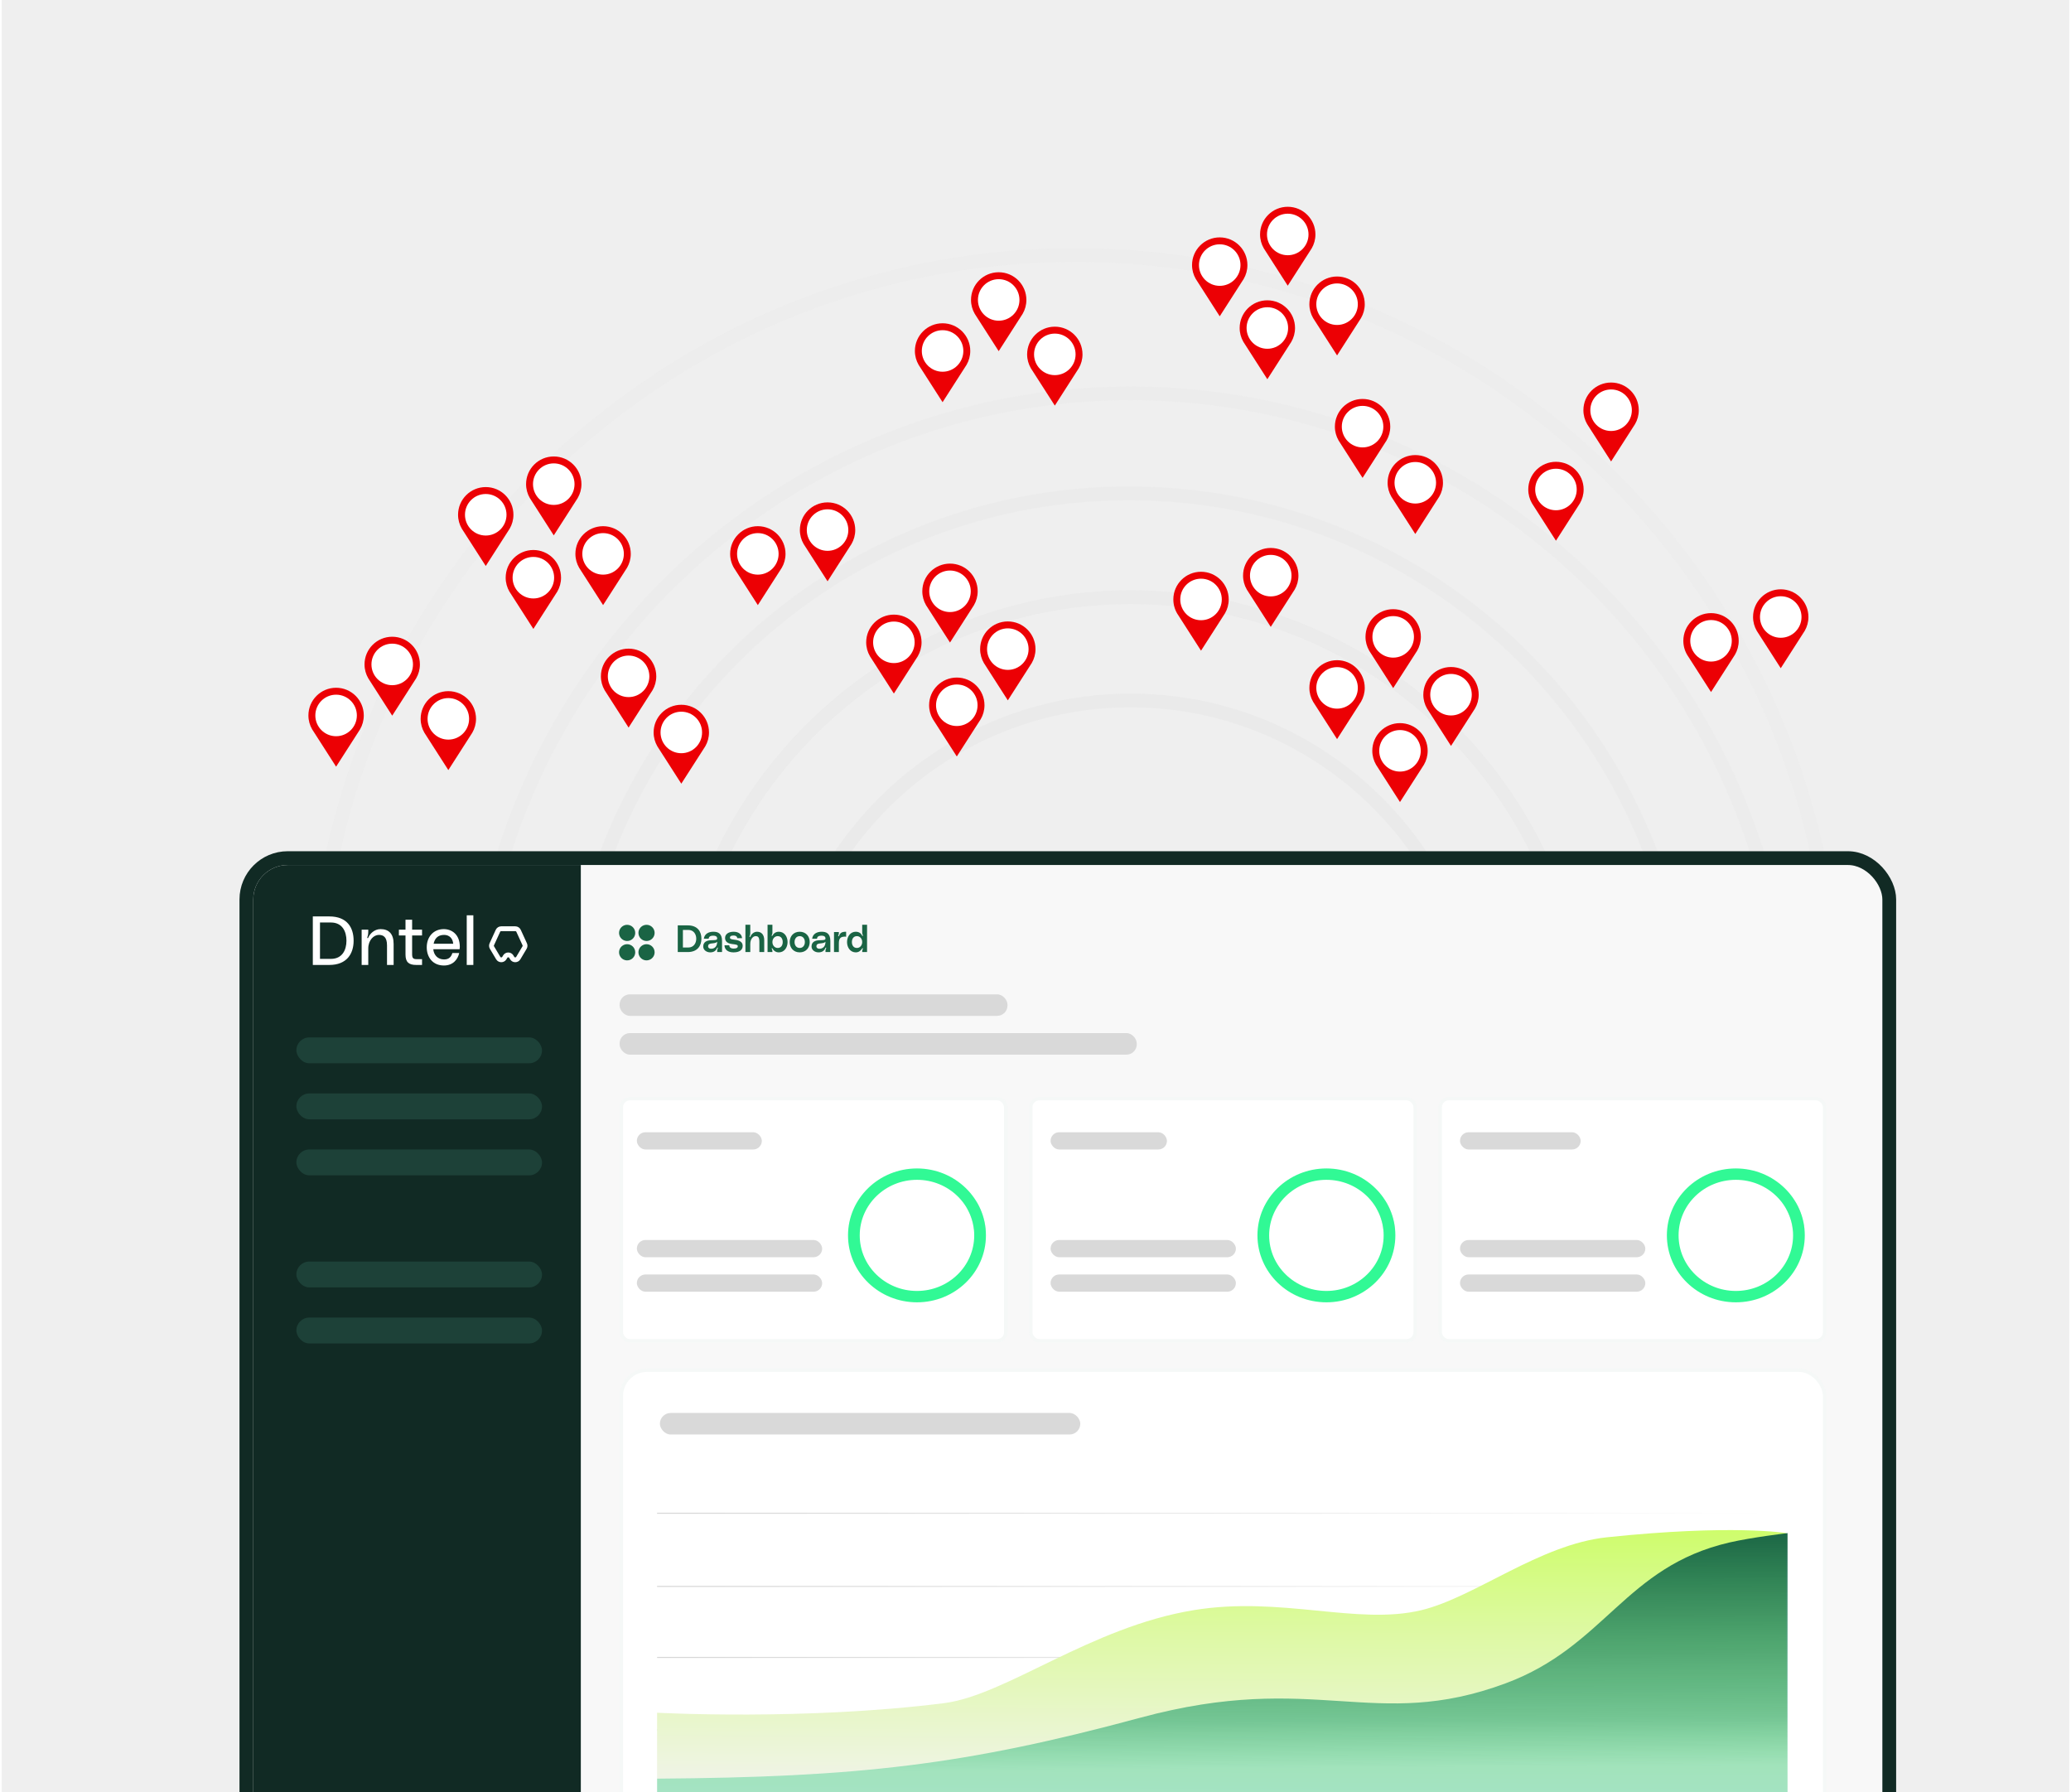 <svg width="601" height="520" viewBox="0 0 601 520" fill="none" xmlns="http://www.w3.org/2000/svg">
<g clip-path="url(#clip0_596_8669)">
<rect width="600" height="520" transform="translate(0.5)" fill="#EFEFEF"/>
<path d="M328.111 114.142C433.447 114.142 518.848 199.764 518.848 305.396C518.848 411.027 433.447 496.65 328.111 496.65C222.776 496.649 137.376 411.027 137.376 305.396C137.376 199.764 222.776 114.142 328.111 114.142Z" stroke="#E8E8E8" stroke-opacity="0.4" stroke-width="4"/>
<path d="M312 74C433.774 74 532.5 172.973 532.5 295.073C532.5 417.174 433.774 516.146 312 516.146C190.226 516.146 91.5 417.174 91.5 295.073C91.5 172.973 190.226 74 312 74Z" stroke="#E8E8E8" stroke-opacity="0.3" stroke-width="4"/>
<path d="M327.595 143.156C417.191 143.156 489.834 216.019 489.834 305.914C489.834 395.808 417.191 468.671 327.595 468.671C237.998 468.671 165.354 395.808 165.354 305.914C165.355 216.019 237.998 143.156 327.595 143.156Z" stroke="#E8E8E8" stroke-opacity="0.5" stroke-width="4"/>
<ellipse cx="328.112" cy="305.396" rx="131.599" ry="132.117" stroke="#E8E8E8" stroke-opacity="0.6" stroke-width="4"/>
<path d="M328.112 203.256C384.227 203.256 429.734 248.976 429.734 305.396C429.734 361.815 384.227 407.535 328.112 407.535C271.998 407.535 226.491 361.815 226.491 305.396C226.491 248.976 271.998 203.256 328.112 203.256Z" stroke="#E8E8E8" stroke-opacity="0.7" stroke-width="4"/>
<rect x="71.5" y="249" width="476.758" height="314.169" rx="12" fill="#F8F8F8" stroke="#112A24" stroke-width="4"/>
<path d="M184.34 270.698C184.34 271.162 184.203 271.615 183.945 272.001C183.688 272.387 183.321 272.687 182.893 272.865C182.464 273.042 181.993 273.089 181.538 272.998C181.083 272.908 180.665 272.684 180.337 272.356C180.009 272.029 179.786 271.611 179.695 271.156C179.605 270.701 179.651 270.229 179.829 269.801C180.006 269.372 180.307 269.006 180.693 268.748C181.078 268.491 181.532 268.353 181.995 268.353C182.617 268.353 183.214 268.6 183.654 269.04C184.093 269.48 184.34 270.076 184.34 270.698ZM187.623 273.043C188.087 273.043 188.541 272.906 188.926 272.648C189.312 272.39 189.613 272.024 189.79 271.596C189.968 271.167 190.014 270.696 189.923 270.241C189.833 269.786 189.61 269.368 189.282 269.04C188.954 268.712 188.536 268.489 188.081 268.398C187.626 268.308 187.155 268.354 186.726 268.532C186.298 268.709 185.931 269.01 185.674 269.395C185.416 269.781 185.278 270.235 185.278 270.698C185.278 271.32 185.526 271.917 185.965 272.356C186.405 272.796 187.002 273.043 187.623 273.043ZM181.995 273.981C181.532 273.981 181.078 274.119 180.693 274.377C180.307 274.634 180.006 275 179.829 275.429C179.651 275.857 179.605 276.329 179.695 276.784C179.786 277.239 180.009 277.657 180.337 277.985C180.665 278.313 181.083 278.536 181.538 278.626C181.993 278.717 182.464 278.67 182.893 278.493C183.321 278.315 183.688 278.015 183.945 277.629C184.203 277.244 184.34 276.79 184.34 276.326C184.34 275.704 184.093 275.108 183.654 274.668C183.214 274.228 182.617 273.981 181.995 273.981ZM187.623 273.981C187.16 273.981 186.706 274.119 186.321 274.377C185.935 274.634 185.634 275 185.457 275.429C185.279 275.857 185.233 276.329 185.324 276.784C185.414 277.239 185.637 277.657 185.965 277.985C186.293 278.313 186.711 278.536 187.166 278.626C187.621 278.717 188.092 278.67 188.521 278.493C188.949 278.315 189.316 278.015 189.573 277.629C189.831 277.244 189.969 276.79 189.969 276.326C189.969 275.704 189.721 275.108 189.282 274.668C188.842 274.228 188.245 273.981 187.623 273.981Z" fill="#1A6444"/>
<path d="M196.683 268.515H199.576C202.469 268.515 203.547 270.341 203.547 272.387C203.547 274.433 202.403 276.259 199.576 276.259H196.683V268.515ZM198.179 274.939H199.741C201.303 274.939 202.051 273.685 202.051 272.387C202.051 271.089 201.303 269.835 199.741 269.835H198.179V274.939ZM204.077 274.664C204.077 273.377 205.023 272.904 206.189 272.838C207.223 272.783 208.136 272.882 208.125 272.343C208.114 271.947 207.96 271.507 206.959 271.507C205.969 271.507 205.716 271.914 205.639 272.387H204.253C204.451 270.924 205.705 270.363 207.003 270.363C208.334 270.363 209.533 270.803 209.533 273.047V276.259H208.125V275.852C208.125 275.588 208.191 275.412 208.29 275.214C208.334 275.115 208.378 275.005 208.279 274.961C208.169 274.917 208.125 275.027 208.103 275.082C207.773 275.885 207.135 276.347 206.101 276.347C205.012 276.347 204.077 275.643 204.077 274.664ZM208.125 273.267C207.795 273.63 207.267 273.685 206.431 273.773C205.826 273.839 205.485 274.07 205.485 274.587C205.485 275.071 205.947 275.379 206.596 275.291C207.344 275.192 208.114 274.708 208.125 273.267ZM210.243 274.301H211.629C211.64 274.73 211.893 275.247 212.916 275.247C213.818 275.247 214.115 274.939 214.115 274.554C214.115 274.125 213.543 274.059 212.432 273.927C210.65 273.707 210.419 272.783 210.419 272.134C210.419 271.188 211.255 270.363 212.905 270.363C214.434 270.363 215.27 271.177 215.347 272.233H213.961C213.928 271.87 213.686 271.463 212.872 271.463C212.069 271.463 211.827 271.727 211.827 272.057C211.827 272.332 211.948 272.563 213.081 272.673C214.5 272.816 215.523 273.278 215.523 274.444C215.523 275.654 214.588 276.347 212.872 276.347C211.189 276.347 210.298 275.544 210.243 274.301ZM219.686 270.363C220.94 270.363 221.776 271.177 221.776 272.827V276.259H220.368V273.311C220.368 272.002 220.027 271.639 219.29 271.639C218.476 271.639 217.728 272.552 217.728 273.894V276.259H216.32V268.339H217.728V270.814C217.728 271.166 217.662 271.375 217.552 271.606C217.508 271.705 217.442 271.859 217.585 271.892C217.673 271.914 217.706 271.848 217.75 271.76C218.014 271.177 218.674 270.363 219.686 270.363ZM222.744 268.339H224.152V270.671C224.152 270.902 224.097 271.078 223.998 271.276C223.954 271.386 223.877 271.518 223.987 271.573C224.097 271.628 224.163 271.485 224.185 271.441C224.537 270.825 225.12 270.363 226.022 270.363C227.529 270.363 228.552 271.683 228.552 273.355C228.552 275.027 227.529 276.347 226.022 276.347C225.142 276.347 224.537 275.896 224.185 275.258C224.163 275.225 224.119 275.115 224.02 275.148C223.899 275.192 223.943 275.302 223.998 275.412C224.097 275.61 224.152 275.786 224.152 276.006V276.259H222.744V268.339ZM225.692 275.071C226.682 275.071 227.144 274.279 227.144 273.355C227.144 272.431 226.682 271.639 225.692 271.639C224.768 271.639 224.152 272.431 224.152 273.355C224.152 274.279 224.768 275.071 225.692 275.071ZM232.074 270.363C233.889 270.363 234.978 271.705 234.978 273.355C234.978 275.005 233.889 276.347 232.074 276.347C230.259 276.347 229.17 275.005 229.17 273.355C229.17 271.705 230.259 270.363 232.074 270.363ZM232.074 275.071C233.031 275.071 233.57 274.301 233.57 273.355C233.57 272.409 233.031 271.639 232.074 271.639C231.117 271.639 230.578 272.409 230.578 273.355C230.578 274.301 231.117 275.071 232.074 275.071ZM235.508 274.664C235.508 273.377 236.454 272.904 237.62 272.838C238.654 272.783 239.567 272.882 239.556 272.343C239.545 271.947 239.391 271.507 238.39 271.507C237.4 271.507 237.147 271.914 237.07 272.387H235.684C235.882 270.924 237.136 270.363 238.434 270.363C239.765 270.363 240.964 270.803 240.964 273.047V276.259H239.556V275.852C239.556 275.588 239.622 275.412 239.721 275.214C239.765 275.115 239.809 275.005 239.71 274.961C239.6 274.917 239.556 275.027 239.534 275.082C239.204 275.885 238.566 276.347 237.532 276.347C236.443 276.347 235.508 275.643 235.508 274.664ZM239.556 273.267C239.226 273.63 238.698 273.685 237.862 273.773C237.257 273.839 236.916 274.07 236.916 274.587C236.916 275.071 237.378 275.379 238.027 275.291C238.775 275.192 239.545 274.708 239.556 273.267ZM243.456 271.584C243.808 270.781 244.127 270.363 245.546 270.363V271.793C243.907 271.683 243.434 272.266 243.434 273.74V276.259H242.026V270.451H243.434V270.77C243.434 271.023 243.368 271.243 243.269 271.441C243.225 271.54 243.192 271.672 243.324 271.694C243.39 271.705 243.445 271.617 243.456 271.584ZM250.21 270.671V268.339H251.618V276.259H250.21V276.006C250.21 275.786 250.265 275.61 250.364 275.412C250.419 275.302 250.463 275.192 250.342 275.148C250.243 275.115 250.199 275.225 250.177 275.258C249.77 275.863 249.22 276.347 248.34 276.347C246.833 276.347 245.81 275.027 245.81 273.355C245.81 271.683 246.833 270.363 248.34 270.363C249.242 270.363 249.858 270.803 250.177 271.441C250.199 271.485 250.265 271.628 250.375 271.573C250.485 271.518 250.419 271.386 250.364 271.276C250.265 271.078 250.21 270.902 250.21 270.671ZM248.67 275.071C249.594 275.071 250.21 274.279 250.21 273.355C250.21 272.431 249.594 271.639 248.67 271.639C247.68 271.639 247.218 272.431 247.218 273.355C247.218 274.279 247.68 275.071 248.67 275.071Z" fill="#1A6444"/>
<rect x="179.808" y="288.52" width="112.561" height="6.253" rx="3" fill="#D9D9D9"/>
<rect x="179.808" y="299.777" width="150.082" height="6.253" rx="3" fill="#D9D9D9"/>
<path d="M73.5 261C73.5 255.477 77.977 251 83.5 251H168.552V561.169H83.5C77.977 561.169 73.5 556.692 73.5 551.169V261Z" fill="#112A24"/>
<path d="M95.56 265.92C100.82 265.92 102.62 269.24 102.62 272.96C102.62 276.68 100.7 280 95.56 280H90.78V265.92H95.56ZM96.02 278.24C99.34 278.24 100.54 275.64 100.54 272.96C100.54 270.28 99.34 267.68 96.02 267.68H92.86V278.24H96.02ZM110.43 269.6C112.79 269.6 114.23 270.92 114.23 273.92V280H112.31V274.32C112.31 271.94 111.29 271.28 109.95 271.28C108.47 271.28 106.87 272.78 106.87 275.22V280H104.95V269.76H106.87V270.44C106.87 270.86 106.83 271.28 106.65 271.8C106.59 271.98 106.51 272.18 106.67 272.22C106.79 272.26 106.85 272.12 106.89 272.04C107.29 271.04 108.59 269.6 110.43 269.6ZM122.477 271.44H119.597V276.8C119.597 277.96 119.837 278.32 120.957 278.32H122.477V280H120.797C118.677 280 117.677 279.22 117.677 277V271.44H115.757V269.76H117.677V266.88H119.597V269.76H122.477V271.44ZM133.44 274.74C133.44 275.02 133.42 275.22 133.38 275.44H125.74C125.88 277.08 127 278.4 128.86 278.4C130.24 278.4 130.92 277.72 131.28 276.54H133.26C132.84 278.44 131.44 280.16 128.82 280.16C125.6 280.16 123.84 277.78 123.84 274.88C123.84 271.8 125.84 269.6 128.78 269.6C131.06 269.6 133.44 271.1 133.44 274.74ZM125.84 273.84H131.52C131.4 272.34 130.44 271.28 128.88 271.28C126.96 271.28 126.12 272.46 125.84 273.84ZM135.446 265.6H137.366V280H135.446V265.6Z" fill="white"/>
<path d="M142.77 274.959L144.581 278.002C144.982 278.676 145.958 278.676 146.359 278.002L146.606 277.588C147.007 276.914 147.983 276.914 148.384 277.588L148.631 278.002C149.032 278.676 150.008 278.676 150.409 278.002L152.22 274.959C152.394 274.667 152.413 274.309 152.272 274L150.486 270.095C150.318 269.727 149.95 269.49 149.545 269.49H145.445C145.04 269.49 144.672 269.727 144.504 270.095L142.718 274C142.577 274.309 142.596 274.667 142.77 274.959Z" stroke="white" stroke-width="1.4"/>
<rect x="86.006" y="301.027" width="71.289" height="7.504" rx="3.752" fill="#1D4138"/>
<rect x="86.006" y="317.286" width="71.289" height="7.504" rx="3.752" fill="#1D4138"/>
<rect x="86.006" y="333.545" width="71.289" height="7.504" rx="3.752" fill="#1D4138"/>
<rect x="86.006" y="366.063" width="71.289" height="7.504" rx="3.752" fill="#1D4138"/>
<rect x="86.006" y="382.322" width="71.289" height="7.504" rx="3.752" fill="#1D4138"/>
<g filter="url(#filter0_d_596_8669)">
<rect x="179.808" y="396.079" width="350.191" height="148.831" rx="8" fill="white"/>
<rect x="180.308" y="396.579" width="349.191" height="147.831" rx="7.5" stroke="#17533B" stroke-opacity="0.04"/>
</g>
<line x1="190.688" y1="501.957" x2="513.784" y2="501.957" stroke="url(#paint0_linear_596_8669)" stroke-width="0.3"/>
<line x1="190.688" y1="480.933" x2="513.784" y2="480.934" stroke="url(#paint1_linear_596_8669)" stroke-width="0.3"/>
<line x1="190.69" y1="460.33" x2="513.786" y2="460.33" stroke="url(#paint2_linear_596_8669)" stroke-width="0.3"/>
<line x1="190.688" y1="439.097" x2="513.784" y2="439.097" stroke="url(#paint3_linear_596_8669)" stroke-width="0.3"/>
<path d="M518.253 444.841C518.253 444.841 502.546 442.267 466.352 446.072C446.752 448.132 428.011 463.479 412.492 467.22C393.884 471.706 371.82 463.045 346.392 467.22C316.405 472.144 291.975 491.936 273.926 494.211C233.468 499.311 190.688 496.985 190.688 496.985V523.371H518.742L518.253 444.841Z" fill="url(#paint4_linear_596_8669)"/>
<path d="M330.985 498.411C280.129 512.159 249.219 515.697 190.694 516.11L190.694 523.371H518.742V444.862C518.742 444.862 508.341 446.088 501.865 447.585C471.549 454.594 465.81 477.713 436.994 488.428C398.764 502.642 381.84 484.664 330.985 498.411Z" fill="url(#paint5_linear_596_8669)"/>
<g filter="url(#filter1_d_596_8669)">
<rect x="179.808" y="317.286" width="112.561" height="71.289" rx="3" fill="white"/>
<rect x="180.308" y="317.786" width="111.561" height="70.289" rx="2.5" stroke="#17533B" stroke-opacity="0.04"/>
</g>
<path d="M284.41 358.148C285.35 358.132 286.106 357.354 286.004 356.42C285.724 353.861 284.922 351.381 283.646 349.125C283.197 348.33 282.168 348.127 281.401 348.621C280.603 349.135 280.395 350.202 280.843 351.039C281.753 352.739 282.344 354.583 282.587 356.485C282.706 357.416 283.471 358.165 284.41 358.148Z" fill="#E2E5E4"/>
<path d="M286.116 358.471C286.116 369.198 277.156 377.894 266.105 377.894C255.053 377.894 246.094 369.198 246.094 358.471C246.094 347.745 255.053 339.049 266.105 339.049C277.156 339.049 286.116 347.745 286.116 358.471ZM249.492 358.471C249.492 367.377 256.93 374.596 266.105 374.596C275.28 374.596 282.717 367.377 282.717 358.471C282.717 349.566 275.28 342.347 266.105 342.347C256.93 342.347 249.492 349.566 249.492 358.471Z" fill="#31F995"/>
<rect x="184.811" y="369.815" width="53.779" height="5.003" rx="2.501" fill="#D9D9D9"/>
<rect x="184.811" y="359.809" width="53.779" height="5.003" rx="2.501" fill="#D9D9D9"/>
<rect x="184.811" y="328.542" width="36.27" height="5.003" rx="2.501" fill="#D9D9D9"/>
<g filter="url(#filter2_d_596_8669)">
<rect x="298.623" y="317.286" width="112.561" height="71.289" rx="3" fill="white"/>
<rect x="299.123" y="317.786" width="111.561" height="70.289" rx="2.5" stroke="#17533B" stroke-opacity="0.04"/>
</g>
<path d="M403.224 358.148C404.164 358.132 404.92 357.354 404.818 356.42C404.538 353.861 403.737 351.381 402.461 349.125C402.011 348.33 400.983 348.127 400.215 348.621C399.418 349.135 399.21 350.202 399.658 351.039C400.568 352.739 401.158 354.583 401.402 356.485C401.521 357.416 402.286 358.165 403.224 358.148Z" fill="#E2E5E4"/>
<path d="M404.93 358.471C404.93 369.198 395.971 377.894 384.919 377.894C373.867 377.894 364.908 369.198 364.908 358.471C364.908 347.745 373.867 339.049 384.919 339.049C395.971 339.049 404.93 347.745 404.93 358.471ZM368.306 358.471C368.306 367.377 375.744 374.596 384.919 374.596C394.094 374.596 401.532 367.377 401.532 358.471C401.532 349.566 394.094 342.347 384.919 342.347C375.744 342.347 368.306 349.566 368.306 358.471Z" fill="#31F995"/>
<rect x="304.876" y="369.815" width="53.779" height="5.003" rx="2.501" fill="#D9D9D9"/>
<rect x="304.876" y="359.809" width="53.779" height="5.003" rx="2.501" fill="#D9D9D9"/>
<rect x="304.876" y="328.542" width="33.768" height="5.003" rx="2.501" fill="#D9D9D9"/>
<g filter="url(#filter3_d_596_8669)">
<rect x="417.438" y="317.286" width="112.561" height="71.289" rx="3" fill="white"/>
<rect x="417.938" y="317.786" width="111.561" height="70.289" rx="2.5" stroke="#17533B" stroke-opacity="0.04"/>
</g>
<path d="M522.041 358.148C522.981 358.132 523.737 357.354 523.635 356.42C523.354 353.861 522.553 351.381 521.277 349.125C520.828 348.33 519.799 348.127 519.032 348.621C518.234 349.135 518.026 350.202 518.474 351.039C519.384 352.739 519.975 354.583 520.218 356.485C520.337 357.416 521.102 358.165 522.041 358.148Z" fill="#E2E5E4"/>
<path d="M523.746 358.471C523.746 369.198 514.787 377.894 503.736 377.894C492.684 377.894 483.725 369.198 483.725 358.471C483.725 347.745 492.684 339.049 503.736 339.049C514.787 339.049 523.746 347.745 523.746 358.471ZM487.123 358.471C487.123 367.376 494.561 374.596 503.736 374.596C512.911 374.596 520.348 367.376 520.348 358.471C520.348 349.566 512.911 342.347 503.736 342.347C494.561 342.347 487.123 349.566 487.123 358.471Z" fill="#31F995"/>
<rect x="423.692" y="369.815" width="53.779" height="5.003" rx="2.501" fill="#D9D9D9"/>
<rect x="423.692" y="359.809" width="53.779" height="5.003" rx="2.501" fill="#D9D9D9"/>
<rect x="423.692" y="328.542" width="35.019" height="5.003" rx="2.501" fill="#D9D9D9"/>
<rect x="191.5" y="410" width="122" height="6.25" rx="3.125" fill="#D9D9D9"/>
<path d="M97.534 199.567C101.971 199.567 105.569 203.164 105.569 207.601C105.569 209.065 105.175 210.437 104.491 211.619H104.492L104.487 211.626C104.367 211.833 104.238 212.033 104.101 212.228L97.534 222.465L90.962 212.219C90.83 212.032 90.706 211.839 90.59 211.64L90.576 211.619H90.578C89.894 210.437 89.5 209.065 89.5 207.601C89.5 203.164 93.097 199.567 97.534 199.567Z" fill="#EC0004"/>
<circle cx="97.535" cy="207.602" r="6.026" fill="white"/>
<path d="M113.82 184.762C118.257 184.762 121.854 188.359 121.854 192.796C121.854 194.26 121.46 195.632 120.776 196.814H120.778L120.764 196.835C120.648 197.034 120.524 197.227 120.392 197.414L113.82 207.661L107.243 197.41C107.113 197.224 106.99 197.032 106.875 196.835L106.861 196.814H106.863C106.179 195.632 105.785 194.26 105.785 192.796C105.785 188.359 109.383 184.762 113.82 184.762Z" fill="#EC0004"/>
<circle cx="113.82" cy="192.796" r="6.026" fill="white"/>
<path d="M140.962 141.334C145.399 141.334 148.996 144.931 148.996 149.369C148.996 150.833 148.602 152.204 147.918 153.386H147.92L147.905 153.408C147.789 153.606 147.665 153.799 147.533 153.987L140.962 164.233L134.39 153.987C134.258 153.799 134.133 153.606 134.018 153.408L134.004 153.386H134.006C133.322 152.204 132.928 150.833 132.928 149.369C132.928 144.932 136.525 141.335 140.962 141.334Z" fill="#EC0004"/>
<circle cx="140.962" cy="149.369" r="6.026" fill="white"/>
<path d="M154.781 159.594C159.218 159.594 162.815 163.191 162.815 167.628C162.815 169.092 162.421 170.464 161.737 171.646H161.739L161.725 171.667C161.609 171.866 161.484 172.059 161.353 172.246L154.781 182.492L148.209 172.246C148.076 172.057 147.95 171.862 147.833 171.661L147.823 171.646H147.824C147.14 170.464 146.746 169.092 146.746 167.628C146.746 163.191 150.344 159.594 154.781 159.594Z" fill="#EC0004"/>
<circle cx="154.781" cy="167.628" r="6.026" fill="white"/>
<path d="M160.701 132.452C165.138 132.452 168.735 136.049 168.735 140.486C168.735 141.95 168.341 143.321 167.657 144.503H167.659L167.645 144.525C167.529 144.724 167.404 144.916 167.272 145.104L160.701 155.35L154.129 145.104C153.997 144.916 153.873 144.724 153.757 144.525L153.743 144.503H153.745C153.061 143.321 152.667 141.95 152.667 140.486C152.667 136.049 156.264 132.452 160.701 132.452Z" fill="#EC0004"/>
<circle cx="160.702" cy="140.486" r="6.026" fill="white"/>
<path d="M175.015 152.685C179.452 152.685 183.049 156.282 183.049 160.719C183.049 162.183 182.656 163.555 181.972 164.737H181.973L181.961 164.753C181.844 164.954 181.719 165.148 181.586 165.337L175.015 175.583L168.442 165.337C168.308 165.146 168.181 164.95 168.063 164.747L168.057 164.737H168.058C167.374 163.555 166.979 162.183 166.979 160.719C166.98 156.282 170.577 152.685 175.015 152.685Z" fill="#EC0004"/>
<circle cx="175.014" cy="160.719" r="6.026" fill="white"/>
<path d="M219.922 152.685C224.359 152.685 227.957 156.282 227.957 160.719C227.957 162.183 227.564 163.555 226.88 164.737H226.881L226.869 164.753C226.754 164.952 226.63 165.145 226.498 165.332L219.923 175.583L213.355 165.346C212.432 164.038 211.888 162.442 211.888 160.719C211.888 156.282 215.485 152.685 219.922 152.685Z" fill="#EC0004"/>
<circle cx="219.922" cy="160.719" r="6.026" fill="white"/>
<path d="M240.156 145.776C244.593 145.776 248.19 149.373 248.19 153.81C248.19 155.274 247.796 156.646 247.112 157.828H247.114L247.1 157.849C246.985 158.046 246.862 158.238 246.731 158.423L240.156 168.674L233.589 158.437C233.451 158.242 233.322 158.041 233.202 157.834L233.198 157.828H233.199C232.515 156.646 232.121 155.274 232.121 153.81C232.121 149.373 235.719 145.776 240.156 145.776Z" fill="#EC0004"/>
<circle cx="240.156" cy="153.81" r="6.026" fill="white"/>
<path d="M182.415 188.217C186.852 188.217 190.449 191.814 190.449 196.251C190.449 197.715 190.055 199.086 189.371 200.268H189.373L189.358 200.29C189.243 200.489 189.118 200.681 188.986 200.869L182.415 211.115L175.843 200.869C175.709 200.68 175.584 200.485 175.467 200.284L175.457 200.268H175.458C174.774 199.086 174.381 197.715 174.381 196.251C174.381 191.814 177.978 188.217 182.415 188.217Z" fill="#EC0004"/>
<circle cx="182.416" cy="196.251" r="6.026" fill="white"/>
<path d="M197.714 204.502C202.151 204.502 205.749 208.099 205.749 212.536C205.749 214 205.355 215.372 204.671 216.554H204.672L204.667 216.561C204.547 216.768 204.418 216.968 204.28 217.163L197.714 227.4L191.138 217.149C191.007 216.964 190.884 216.772 190.77 216.575L190.756 216.554H190.758C190.074 215.372 189.68 214 189.68 212.536C189.68 208.099 193.277 204.502 197.714 204.502Z" fill="#EC0004"/>
<circle cx="197.714" cy="212.536" r="6.026" fill="white"/>
<path d="M277.66 196.606C282.097 196.606 285.695 200.203 285.695 204.64C285.695 206.104 285.301 207.476 284.617 208.658H284.619L284.604 208.679C284.49 208.876 284.367 209.068 284.236 209.254L277.66 219.505L271.084 209.254C270.953 209.068 270.831 208.876 270.716 208.679L270.702 208.658H270.704C270.02 207.476 269.626 206.104 269.626 204.64C269.626 200.203 273.223 196.606 277.66 196.606Z" fill="#EC0004"/>
<circle cx="277.661" cy="204.641" r="6.026" fill="white"/>
<path d="M130.106 200.554C134.544 200.554 138.14 204.151 138.141 208.588C138.141 210.052 137.747 211.424 137.062 212.606H137.064L137.05 212.627C136.934 212.826 136.81 213.019 136.678 213.206L130.106 223.452L123.534 213.206C123.401 213.017 123.275 212.822 123.158 212.621L123.148 212.606H123.149C122.465 211.424 122.071 210.052 122.071 208.588C122.071 204.151 125.669 200.554 130.106 200.554Z" fill="#EC0004"/>
<circle cx="130.106" cy="208.588" r="6.026" fill="white"/>
<path d="M259.4 178.347C263.838 178.347 267.434 181.944 267.435 186.381C267.435 187.845 267.041 189.216 266.356 190.398H266.358L266.344 190.42C266.228 190.619 266.104 190.812 265.972 190.999L259.4 201.245L252.828 190.999C252.696 190.812 252.572 190.619 252.456 190.42L252.442 190.398H252.444C251.76 189.216 251.366 187.845 251.366 186.381C251.366 181.944 254.963 178.347 259.4 178.347Z" fill="#EC0004"/>
<circle cx="259.401" cy="186.381" r="6.026" fill="white"/>
<path d="M275.687 163.542C280.124 163.542 283.721 167.139 283.721 171.576C283.721 173.04 283.327 174.411 282.643 175.594H282.645L282.63 175.615C282.514 175.814 282.39 176.007 282.258 176.194L275.687 186.44L269.114 176.194C268.982 176.007 268.858 175.814 268.742 175.615L268.729 175.594H268.73C268.046 174.411 267.652 173.04 267.652 171.576C267.652 167.139 271.249 163.542 275.687 163.542Z" fill="#EC0004"/>
<circle cx="275.687" cy="171.576" r="6.026" fill="white"/>
<path d="M292.467 180.321C296.904 180.321 300.501 183.918 300.501 188.355C300.501 189.819 300.107 191.19 299.423 192.372H299.425L299.41 192.394C299.294 192.593 299.17 192.786 299.038 192.973L292.467 203.219L285.895 192.973C285.761 192.784 285.635 192.589 285.519 192.388L285.509 192.372H285.51C284.826 191.19 284.432 189.819 284.432 188.355C284.432 183.918 288.03 180.321 292.467 180.321Z" fill="#EC0004"/>
<circle cx="292.466" cy="188.355" r="6.026" fill="white"/>
<path d="M273.534 93.805C277.971 93.805 281.569 97.402 281.569 101.839C281.569 103.303 281.175 104.675 280.491 105.857H280.492L280.487 105.864C280.367 106.071 280.238 106.271 280.101 106.466L273.534 116.703L266.962 106.457C266.83 106.27 266.706 106.077 266.59 105.878L266.576 105.857H266.578C265.894 104.675 265.5 103.303 265.5 101.839C265.5 97.402 269.097 93.805 273.534 93.805Z" fill="#EC0004"/>
<circle cx="273.535" cy="101.839" r="6.026" fill="white"/>
<path d="M289.82 79C294.257 79 297.854 82.597 297.854 87.034C297.854 88.498 297.46 89.87 296.776 91.052H296.778L296.764 91.073C296.648 91.272 296.524 91.465 296.392 91.652L289.82 101.898L283.243 91.647C283.113 91.462 282.99 91.27 282.875 91.073L282.861 91.052H282.863C282.179 89.87 281.785 88.498 281.785 87.034C281.785 82.597 285.383 79 289.82 79Z" fill="#EC0004"/>
<circle cx="289.82" cy="87.034" r="6.026" fill="white"/>
<path d="M353.962 68.883C358.399 68.883 361.996 72.48 361.996 76.917C361.996 78.381 361.602 79.753 360.918 80.935H360.92L360.905 80.956C360.789 81.155 360.665 81.348 360.533 81.535L353.962 91.781L347.39 81.535C347.258 81.348 347.133 81.155 347.018 80.956L347.004 80.935H347.006C346.322 79.753 345.928 78.381 345.928 76.917C345.928 72.48 349.525 68.883 353.962 68.883Z" fill="#EC0004"/>
<circle cx="353.962" cy="76.918" r="6.026" fill="white"/>
<path d="M367.781 87.142C372.218 87.142 375.815 90.739 375.815 95.177C375.815 96.641 375.421 98.012 374.737 99.194H374.739L374.725 99.216C374.609 99.414 374.484 99.607 374.353 99.795L367.781 110.041L361.209 99.795C361.076 99.605 360.95 99.411 360.833 99.21L360.823 99.194H360.824C360.14 98.012 359.746 96.641 359.746 95.177C359.746 90.739 363.344 87.142 367.781 87.142Z" fill="#EC0004"/>
<circle cx="367.781" cy="95.177" r="6.026" fill="white"/>
<path d="M373.701 60C378.138 60 381.735 63.597 381.735 68.034C381.735 69.498 381.341 70.87 380.657 72.052H380.659L380.645 72.073C380.529 72.272 380.404 72.465 380.272 72.652L373.701 82.898L367.129 72.652C366.997 72.465 366.873 72.272 366.757 72.073L366.743 72.052H366.745C366.061 70.87 365.667 69.498 365.667 68.034C365.667 63.597 369.264 60 373.701 60Z" fill="#EC0004"/>
<circle cx="373.702" cy="68.034" r="6.026" fill="white"/>
<path d="M388.015 80.233C392.452 80.233 396.049 83.83 396.049 88.267C396.049 89.731 395.656 91.103 394.972 92.285H394.973L394.961 92.302C394.844 92.502 394.719 92.697 394.586 92.886L388.015 103.132L381.442 92.886C381.308 92.695 381.181 92.498 381.063 92.296L381.057 92.285H381.058C380.374 91.103 379.979 89.731 379.979 88.267C379.98 83.83 383.577 80.233 388.015 80.233Z" fill="#EC0004"/>
<circle cx="388.014" cy="88.268" r="6.026" fill="white"/>
<path d="M496.534 177.909C500.971 177.909 504.569 181.506 504.569 185.943C504.569 187.407 504.176 188.779 503.492 189.961H503.493L503.481 189.977C503.366 190.176 503.242 190.369 503.11 190.556L496.535 200.807L489.968 190.57C489.044 189.262 488.5 187.666 488.5 185.943C488.5 181.506 492.097 177.909 496.534 177.909Z" fill="#EC0004"/>
<circle cx="496.535" cy="185.943" r="6.026" fill="white"/>
<path d="M516.769 171C521.206 171 524.803 174.597 524.803 179.034C524.803 180.498 524.409 181.87 523.725 183.052H523.727L523.712 183.073C523.597 183.27 523.474 183.462 523.344 183.647L516.769 193.898L510.201 183.661C510.064 183.466 509.934 183.266 509.814 183.059L509.811 183.052H509.812C509.127 181.87 508.733 180.498 508.733 179.034C508.734 174.597 512.331 171 516.769 171Z" fill="#EC0004"/>
<circle cx="516.768" cy="179.035" r="6.026" fill="white"/>
<path d="M395.415 115.765C399.852 115.765 403.449 119.362 403.449 123.799C403.449 125.263 403.055 126.635 402.371 127.817H402.373L402.358 127.838C402.243 128.037 402.118 128.23 401.986 128.417L395.415 138.663L388.843 128.417C388.709 128.228 388.584 128.033 388.467 127.832L388.457 127.817H388.458C387.774 126.635 387.381 125.263 387.381 123.799C387.381 119.362 390.978 115.765 395.415 115.765Z" fill="#EC0004"/>
<circle cx="395.416" cy="123.8" r="6.026" fill="white"/>
<path d="M410.714 132.05C415.151 132.05 418.749 135.647 418.749 140.085C418.749 141.549 418.355 142.92 417.671 144.102H417.672L417.667 144.109C417.547 144.316 417.418 144.517 417.28 144.712L410.714 154.949L404.138 144.698C404.007 144.512 403.884 144.321 403.77 144.124L403.756 144.102H403.758C403.074 142.92 402.68 141.549 402.68 140.085C402.68 135.648 406.277 132.051 410.714 132.05Z" fill="#EC0004"/>
<circle cx="410.714" cy="140.085" r="6.026" fill="white"/>
<path d="M467.534 111C471.971 111 475.569 114.597 475.569 119.034C475.569 120.498 475.175 121.87 474.491 123.052H474.493L474.479 123.073C474.364 123.27 474.241 123.462 474.11 123.647L467.534 133.898L460.958 123.647C460.827 123.462 460.705 123.27 460.59 123.073L460.576 123.052H460.578C459.894 121.87 459.5 120.498 459.5 119.034C459.5 114.597 463.097 111 467.534 111Z" fill="#EC0004"/>
<circle cx="467.535" cy="119.035" r="6.026" fill="white"/>
<path d="M306.106 94.792C310.544 94.792 314.14 98.389 314.141 102.826C314.141 104.29 313.747 105.661 313.062 106.844H313.064L313.05 106.865C312.934 107.064 312.81 107.257 312.678 107.444L306.106 117.69L299.534 107.444C299.401 107.255 299.275 107.06 299.158 106.859L299.148 106.844H299.149C298.465 105.661 298.071 104.29 298.071 102.826C298.071 98.389 301.669 94.792 306.106 94.792Z" fill="#EC0004"/>
<circle cx="306.106" cy="102.826" r="6.026" fill="white"/>
<path d="M451.534 134C455.971 134 459.568 137.597 459.568 142.034C459.568 143.498 459.174 144.87 458.49 146.052H458.492L458.478 146.073C458.362 146.272 458.237 146.465 458.105 146.652L451.534 156.898L444.962 146.652C444.83 146.465 444.706 146.272 444.59 146.073L444.576 146.052H444.578C443.894 144.87 443.5 143.498 443.5 142.034C443.5 137.597 447.097 134 451.534 134Z" fill="#EC0004"/>
<circle cx="451.535" cy="142.035" r="6.026" fill="white"/>
<path d="M348.534 165.909C352.971 165.909 356.569 169.506 356.569 173.943C356.569 175.407 356.176 176.779 355.492 177.961H355.493L355.481 177.977C355.366 178.176 355.242 178.369 355.11 178.556L348.535 188.807L341.968 178.57C341.044 177.262 340.5 175.666 340.5 173.943C340.5 169.506 344.097 165.909 348.534 165.909Z" fill="#EC0004"/>
<circle cx="348.535" cy="173.943" r="6.026" fill="white"/>
<path d="M368.769 159C373.206 159 376.803 162.597 376.803 167.034C376.803 168.498 376.409 169.87 375.725 171.052H375.727L375.712 171.073C375.597 171.27 375.474 171.462 375.344 171.647L368.769 181.898L362.201 171.661C362.064 171.466 361.934 171.266 361.814 171.059L361.811 171.052H361.812C361.127 169.87 360.733 168.498 360.733 167.034C360.734 162.597 364.331 159 368.769 159Z" fill="#EC0004"/>
<circle cx="368.768" cy="167.035" r="6.026" fill="white"/>
<path d="M406.272 209.83C410.71 209.83 414.307 213.427 414.308 217.864C414.308 219.328 413.914 220.7 413.229 221.882H413.231L413.217 221.903C413.102 222.1 412.979 222.292 412.849 222.478L406.272 232.729L399.696 222.478C399.566 222.292 399.443 222.1 399.328 221.903L399.314 221.882H399.316C398.632 220.7 398.238 219.328 398.238 217.864C398.238 213.427 401.835 209.83 406.272 209.83Z" fill="#EC0004"/>
<circle cx="406.273" cy="217.865" r="6.026" fill="white"/>
<path d="M388.013 191.571C392.45 191.571 396.047 195.168 396.047 199.605C396.047 201.069 395.653 202.44 394.969 203.623H394.971L394.956 203.644C394.84 203.843 394.716 204.036 394.584 204.223L388.013 214.469L381.44 204.223C381.308 204.036 381.184 203.843 381.068 203.644L381.055 203.623H381.057C380.372 202.44 379.979 201.069 379.979 199.605C379.979 195.168 383.575 191.571 388.013 191.571Z" fill="#EC0004"/>
<circle cx="388.013" cy="199.605" r="6.026" fill="white"/>
<path d="M404.299 176.766C408.736 176.766 412.333 180.363 412.333 184.8C412.333 186.264 411.939 187.635 411.255 188.818H411.257L411.242 188.839C411.126 189.038 411.002 189.231 410.87 189.418L404.299 199.664L397.727 189.418C397.595 189.231 397.47 189.038 397.354 188.839L397.341 188.818H397.343C396.659 187.636 396.265 186.264 396.265 184.8C396.265 180.363 399.862 176.766 404.299 176.766Z" fill="#EC0004"/>
<circle cx="404.299" cy="184.8" r="6.026" fill="white"/>
<path d="M421.079 193.545C425.516 193.545 429.113 197.142 429.113 201.579C429.113 203.043 428.719 204.414 428.035 205.596H428.037L428.022 205.618C427.907 205.817 427.782 206.01 427.65 206.197L421.079 216.443L414.507 206.197C414.374 206.008 414.248 205.813 414.131 205.612L414.121 205.596H414.122C413.438 204.414 413.044 203.043 413.044 201.579C413.044 197.142 416.642 193.545 421.079 193.545Z" fill="#EC0004"/>
<circle cx="421.079" cy="201.579" r="6.026" fill="white"/>
</g>
<defs>
<filter id="filter0_d_596_8669" x="178.808" y="396.079" width="352.191" height="150.831" filterUnits="userSpaceOnUse" color-interpolation-filters="sRGB">
<feFlood flood-opacity="0" result="BackgroundImageFix"/>
<feColorMatrix in="SourceAlpha" type="matrix" values="0 0 0 0 0 0 0 0 0 0 0 0 0 0 0 0 0 0 127 0" result="hardAlpha"/>
<feOffset dy="1"/>
<feGaussianBlur stdDeviation="0.5"/>
<feComposite in2="hardAlpha" operator="out"/>
<feColorMatrix type="matrix" values="0 0 0 0 0.067 0 0 0 0 0.165 0 0 0 0 0.141 0 0 0 0.12 0"/>
<feBlend mode="normal" in2="BackgroundImageFix" result="effect1_dropShadow_596_8669"/>
<feBlend mode="normal" in="SourceGraphic" in2="effect1_dropShadow_596_8669" result="shape"/>
</filter>
<filter id="filter1_d_596_8669" x="178.808" y="317.286" width="114.562" height="73.289" filterUnits="userSpaceOnUse" color-interpolation-filters="sRGB">
<feFlood flood-opacity="0" result="BackgroundImageFix"/>
<feColorMatrix in="SourceAlpha" type="matrix" values="0 0 0 0 0 0 0 0 0 0 0 0 0 0 0 0 0 0 127 0" result="hardAlpha"/>
<feOffset dy="1"/>
<feGaussianBlur stdDeviation="0.5"/>
<feComposite in2="hardAlpha" operator="out"/>
<feColorMatrix type="matrix" values="0 0 0 0 0.067 0 0 0 0 0.165 0 0 0 0 0.141 0 0 0 0.12 0"/>
<feBlend mode="normal" in2="BackgroundImageFix" result="effect1_dropShadow_596_8669"/>
<feBlend mode="normal" in="SourceGraphic" in2="effect1_dropShadow_596_8669" result="shape"/>
</filter>
<filter id="filter2_d_596_8669" x="297.623" y="317.286" width="114.562" height="73.289" filterUnits="userSpaceOnUse" color-interpolation-filters="sRGB">
<feFlood flood-opacity="0" result="BackgroundImageFix"/>
<feColorMatrix in="SourceAlpha" type="matrix" values="0 0 0 0 0 0 0 0 0 0 0 0 0 0 0 0 0 0 127 0" result="hardAlpha"/>
<feOffset dy="1"/>
<feGaussianBlur stdDeviation="0.5"/>
<feComposite in2="hardAlpha" operator="out"/>
<feColorMatrix type="matrix" values="0 0 0 0 0.067 0 0 0 0 0.165 0 0 0 0 0.141 0 0 0 0.12 0"/>
<feBlend mode="normal" in2="BackgroundImageFix" result="effect1_dropShadow_596_8669"/>
<feBlend mode="normal" in="SourceGraphic" in2="effect1_dropShadow_596_8669" result="shape"/>
</filter>
<filter id="filter3_d_596_8669" x="416.438" y="317.286" width="114.562" height="73.289" filterUnits="userSpaceOnUse" color-interpolation-filters="sRGB">
<feFlood flood-opacity="0" result="BackgroundImageFix"/>
<feColorMatrix in="SourceAlpha" type="matrix" values="0 0 0 0 0 0 0 0 0 0 0 0 0 0 0 0 0 0 127 0" result="hardAlpha"/>
<feOffset dy="1"/>
<feGaussianBlur stdDeviation="0.5"/>
<feComposite in2="hardAlpha" operator="out"/>
<feColorMatrix type="matrix" values="0 0 0 0 0.067 0 0 0 0 0.165 0 0 0 0 0.141 0 0 0 0.12 0"/>
<feBlend mode="normal" in2="BackgroundImageFix" result="effect1_dropShadow_596_8669"/>
<feBlend mode="normal" in="SourceGraphic" in2="effect1_dropShadow_596_8669" result="shape"/>
</filter>
<linearGradient id="paint0_linear_596_8669" x1="190.688" y1="502.607" x2="513.784" y2="502.607" gradientUnits="userSpaceOnUse">
<stop stop-color="#D6D6D6"/>
<stop offset="1" stop-color="white"/>
</linearGradient>
<linearGradient id="paint1_linear_596_8669" x1="190.688" y1="481.583" x2="513.784" y2="481.583" gradientUnits="userSpaceOnUse">
<stop stop-color="#D6D6D6"/>
<stop offset="1" stop-color="white"/>
</linearGradient>
<linearGradient id="paint2_linear_596_8669" x1="190.69" y1="460.98" x2="513.786" y2="460.98" gradientUnits="userSpaceOnUse">
<stop stop-color="#D6D6D6"/>
<stop offset="1" stop-color="white"/>
</linearGradient>
<linearGradient id="paint3_linear_596_8669" x1="190.688" y1="439.747" x2="513.784" y2="439.747" gradientUnits="userSpaceOnUse">
<stop stop-color="#D6D6D6"/>
<stop offset="1" stop-color="white"/>
</linearGradient>
<linearGradient id="paint4_linear_596_8669" x1="354.715" y1="525.188" x2="355.148" y2="431.493" gradientUnits="userSpaceOnUse">
<stop stop-color="#F3F3F3"/>
<stop offset="0.541" stop-color="#DEF9A5"/>
<stop offset="1" stop-color="#C8FE56"/>
</linearGradient>
<linearGradient id="paint5_linear_596_8669" x1="354.715" y1="444.862" x2="355.141" y2="513.329" gradientUnits="userSpaceOnUse">
<stop stop-color="#1A6444"/>
<stop offset="0.788" stop-color="#2BA671" stop-opacity="0.618"/>
<stop offset="1" stop-color="#35CA89" stop-opacity="0.41"/>
</linearGradient>
<clipPath id="clip0_596_8669">
<rect width="600" height="520" fill="white" transform="translate(0.5)"/>
</clipPath>
</defs>
</svg>
